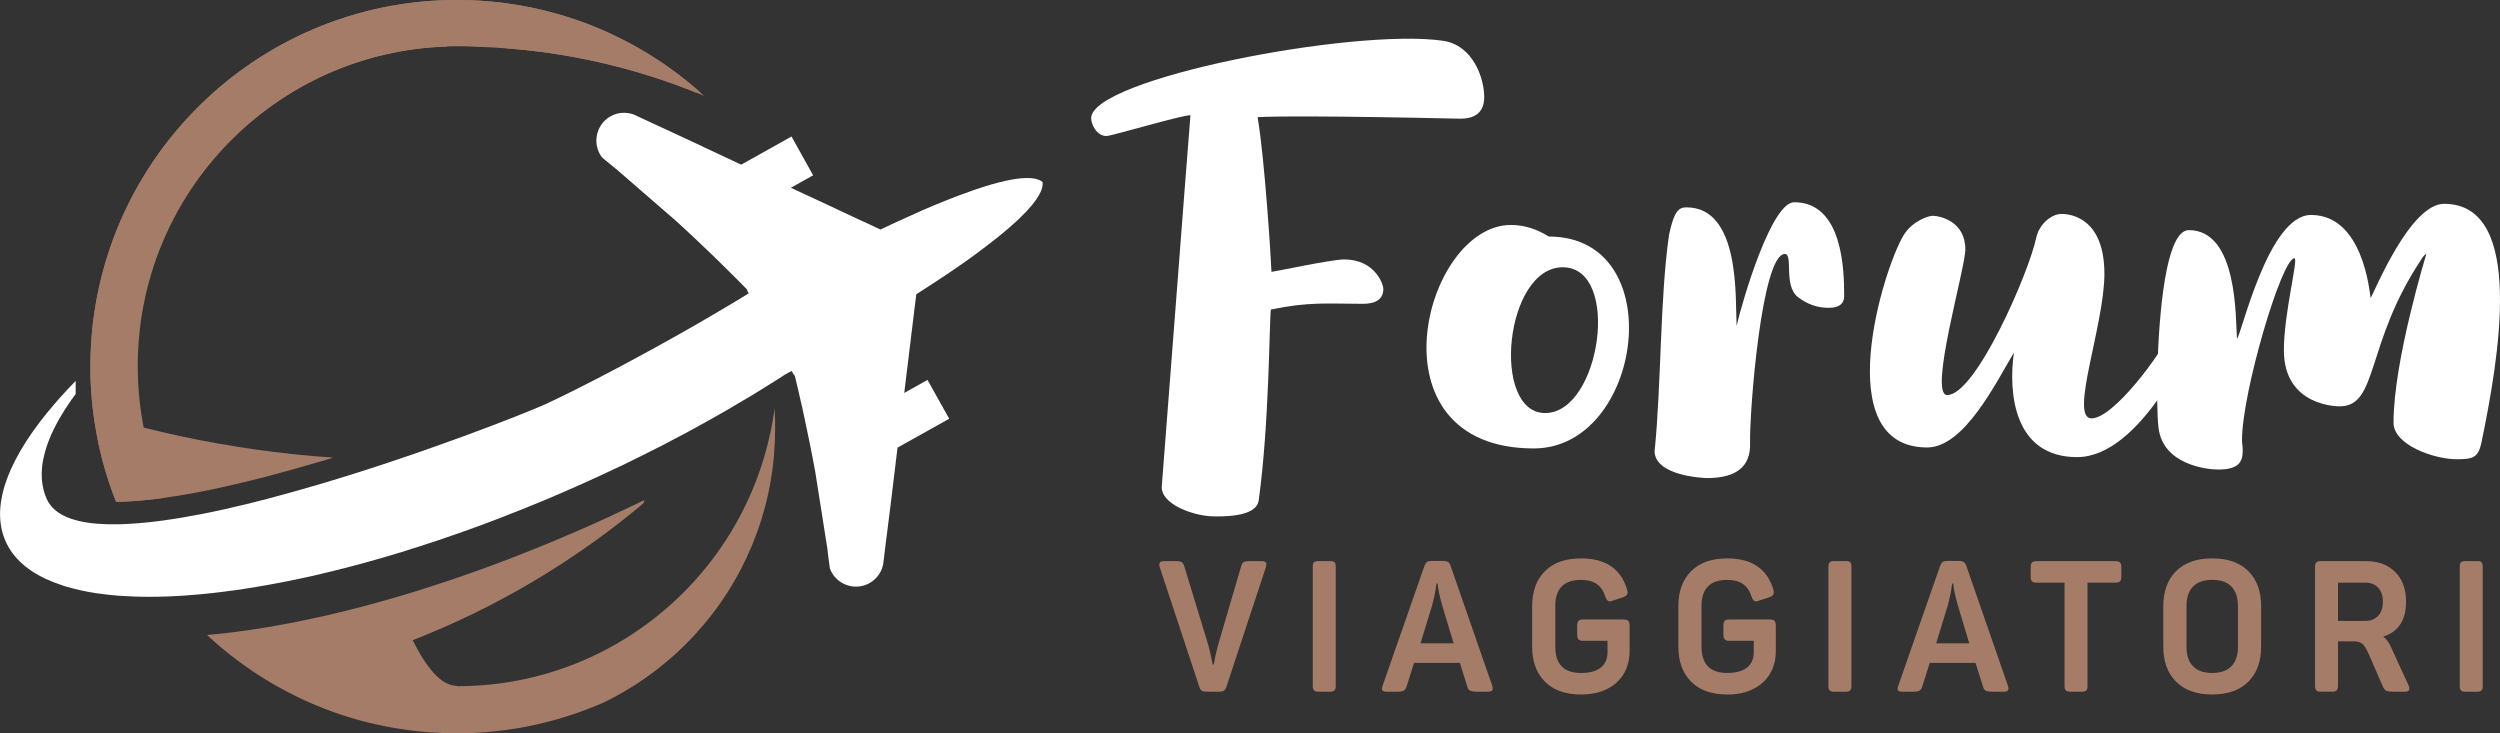 <?xml version="1.0" encoding="utf-8"?>
<!-- Generator: Adobe Illustrator 16.0.0, SVG Export Plug-In . SVG Version: 6.00 Build 0)  -->
<!DOCTYPE svg PUBLIC "-//W3C//DTD SVG 1.1//EN" "http://www.w3.org/Graphics/SVG/1.1/DTD/svg11.dtd">
<svg version="1.1" id="Calque_1" xmlns="http://www.w3.org/2000/svg" xmlns:xlink="http://www.w3.org/1999/xlink" x="0px" y="0px"
	 width="192.978px" height="56.604px" viewBox="-24.489 -65.8 192.978 56.604"
	 enable-background="new -24.489 -65.8 192.978 56.604" xml:space="preserve">
<rect x="-24.489" y="-65.8" width="192.978" height="56.604" fill="#333333" stroke="none"/>
<g>
	<path fill="#2C3491" d="M3.763-15.614c0.039,0.089,0.079,0.176,0.119,0.262c0,0,0,0-0.001,0
		C3.842-15.438,3.802-15.525,3.763-15.614z"/>
	<path fill="#2C3491" d="M-7.549-15.938c-0.297-0.252-0.589-0.511-0.875-0.773c-0.031-0.028-0.058-0.055-0.087-0.08h0.005
		C-8.193-16.499-7.874-16.216-7.549-15.938z"/>
	<path fill="#2C3491" d="M-5.044-14.038c-0.753-0.503-1.479-1.05-2.178-1.627C-6.522-15.088-5.795-14.545-5.044-14.038z"/>
	<path fill="#2C3491" d="M3.556-15.576c0.038,0.089,0.081,0.176,0.12,0.259c0,0,0,0-0.003,0C3.633-15.4,3.594-15.487,3.556-15.576z"
		/>
	<path fill="#A47C68" d="M29.23-58.957c-0.088-0.078-0.178-0.154-0.27-0.229c-0.091-0.078-0.182-0.152-0.273-0.227
		c-0.091-0.076-0.186-0.15-0.278-0.226c-0.091-0.073-0.185-0.146-0.279-0.219c-0.092-0.073-0.188-0.146-0.283-0.217
		c-0.084-0.063-0.173-0.128-0.257-0.193c-0.103-0.078-0.21-0.155-0.316-0.229c-0.078-0.058-0.157-0.113-0.236-0.17
		c-0.166-0.116-0.334-0.232-0.504-0.346c-0.104-0.069-0.207-0.14-0.313-0.207c-0.199-0.129-0.401-0.257-0.601-0.38
		c-0.152-0.095-0.306-0.187-0.46-0.278c-0.294-0.175-0.592-0.344-0.893-0.505c-0.2-0.109-0.401-0.217-0.605-0.32
		c-0.102-0.053-0.203-0.104-0.306-0.154c-0.092-0.046-0.188-0.092-0.282-0.138c-0.111-0.054-0.222-0.107-0.335-0.16
		c-0.06-0.029-0.119-0.055-0.177-0.083c-0.023-0.011-0.046-0.023-0.072-0.034c-0.232-0.105-0.468-0.208-0.706-0.309
		c-0.119-0.05-0.236-0.098-0.356-0.146c-0.12-0.048-0.24-0.097-0.359-0.144c-0.12-0.047-0.24-0.093-0.361-0.139
		c-0.122-0.043-0.242-0.088-0.364-0.132c-0.12-0.045-0.244-0.087-0.365-0.129c-0.123-0.042-0.244-0.083-0.369-0.123
		c-0.144-0.048-0.292-0.096-0.437-0.14c-0.146-0.045-0.293-0.09-0.44-0.133c-0.174-0.052-0.354-0.102-0.531-0.148
		c-0.231-0.062-0.46-0.124-0.689-0.179c-0.04-0.01-0.081-0.02-0.123-0.029c-0.147-0.036-0.297-0.07-0.447-0.105
		c-0.161-0.035-0.32-0.069-0.479-0.102c-0.096-0.02-0.196-0.039-0.294-0.057c-0.128-0.026-0.254-0.051-0.382-0.072
		c-0.077-0.015-0.154-0.029-0.232-0.041c-0.057-0.008-0.11-0.019-0.165-0.026c-0.213-0.035-0.429-0.069-0.645-0.098
		c-0.032-0.006-0.066-0.01-0.098-0.016c-0.027-0.003-0.054-0.007-0.08-0.011c-0.061-0.007-0.122-0.017-0.184-0.024
		c-0.117-0.014-0.237-0.029-0.354-0.043c-0.119-0.014-0.238-0.026-0.356-0.037c-0.12-0.01-0.239-0.024-0.358-0.032
		c-0.254-0.023-0.508-0.042-0.764-0.058c-0.104-0.007-0.21-0.013-0.315-0.018c-0.12-0.007-0.241-0.012-0.361-0.017
		c-0.182-0.006-0.365-0.013-0.547-0.015c-0.183-0.004-0.364-0.005-0.547-0.005l0,0c-1.954,0-3.862,0.197-5.702,0.575
		c-0.229,0.047-0.459,0.097-0.688,0.149c-0.455,0.107-0.908,0.223-1.355,0.35c-0.224,0.063-0.447,0.132-0.668,0.199
		c-0.333,0.104-0.662,0.213-0.989,0.328c-0.217,0.075-0.433,0.154-0.651,0.237c-0.572,0.218-1.137,0.454-1.691,0.706
		c-0.175,0.082-0.35,0.163-0.524,0.248c-1.029,0.496-2.026,1.053-2.983,1.668c-0.191,0.122-0.38,0.247-0.568,0.375
		c-0.003,0-0.003,0-0.003,0c-0.283,0.191-0.56,0.387-0.834,0.587c-0.183,0.133-0.367,0.269-0.545,0.407
		c-0.36,0.276-0.713,0.561-1.059,0.853c-0.297,0.251-0.588,0.507-0.873,0.771c-0.298,0.272-0.589,0.551-0.876,0.837
		c-0.159,0.16-0.316,0.321-0.474,0.487c-0.156,0.163-0.311,0.33-0.463,0.496c-0.075,0.084-0.152,0.169-0.229,0.254
		c-0.007,0.01-0.014,0.017-0.022,0.026c-0.104,0.118-0.208,0.238-0.311,0.359c-0.111,0.13-0.221,0.259-0.327,0.389
		c-0.145,0.174-0.288,0.351-0.427,0.529c-0.109,0.14-0.218,0.282-0.326,0.423c-0.057,0.077-0.115,0.153-0.173,0.232
		c-0.078,0.106-0.158,0.211-0.232,0.319c-0.293,0.406-0.575,0.821-0.844,1.242c-0.028,0.043-0.056,0.089-0.083,0.132
		c-0.184,0.288-0.361,0.58-0.534,0.877c-0.09,0.151-0.176,0.303-0.261,0.458c-0.092,0.167-0.184,0.333-0.275,0.501
		c-0.07,0.136-0.142,0.27-0.21,0.403c-0.009,0.02-0.019,0.038-0.029,0.057c-0.082,0.161-0.159,0.32-0.239,0.479
		c-0.013,0.028-0.025,0.054-0.036,0.079c-0.068,0.138-0.133,0.278-0.196,0.416c-0.076,0.165-0.149,0.329-0.224,0.494
		c-0.004,0.009-0.006,0.018-0.012,0.027c-0.067,0.158-0.134,0.314-0.202,0.473c-0.063,0.15-0.123,0.302-0.184,0.455
		c-0.016,0.04-0.03,0.078-0.045,0.118c-0.055,0.142-0.11,0.285-0.165,0.428c-0.015,0.042-0.03,0.083-0.046,0.127
		c-0.11,0.302-0.216,0.608-0.316,0.917c-0.171,0.515-0.326,1.039-0.464,1.568c-0.002,0.007-0.004,0.013-0.005,0.02
		c-0.047,0.175-0.091,0.351-0.133,0.526c-0.045,0.179-0.085,0.358-0.125,0.539c-0.115,0.512-0.214,1.031-0.301,1.556
		c-0.01,0.07-0.024,0.141-0.034,0.21c-0.042,0.276-0.081,0.551-0.116,0.829c-0.009,0.093-0.023,0.188-0.035,0.283
		c-0.013,0.128-0.027,0.26-0.04,0.389c-0.01,0.079-0.017,0.157-0.025,0.236c-0.011,0.127-0.023,0.254-0.03,0.381
		c-0.017,0.184-0.029,0.371-0.041,0.557c-0.01,0.155-0.018,0.311-0.023,0.466c-0.003,0.052-0.004,0.104-0.007,0.158
		c-0.007,0.157-0.011,0.315-0.014,0.475c-0.001,0.032-0.001,0.065-0.001,0.097c-0.005,0.175-0.008,0.348-0.008,0.523
		c0,0.15,0.002,0.302,0.002,0.454c0.003,0.12,0.004,0.238,0.009,0.359c0.001,0.092,0.006,0.188,0.01,0.283
		c0.002,0.119,0.009,0.24,0.017,0.362c0.007,0.15,0.017,0.305,0.026,0.453c0.003,0.064,0.007,0.13,0.015,0.191
		c0.009,0.148,0.021,0.3,0.036,0.445c0.003,0.055,0.008,0.108,0.014,0.163c0.002,0.053,0.009,0.107,0.017,0.161
		c0.008,0.105,0.022,0.213,0.035,0.318c0.016,0.149,0.033,0.3,0.053,0.446c0.015,0.119,0.032,0.235,0.046,0.352
		c0.018,0.116,0.034,0.233,0.053,0.352c0.054,0.349,0.115,0.696,0.181,1.042c0.021,0.113,0.044,0.229,0.068,0.343
		c0.015,0.085,0.033,0.168,0.051,0.251c0.023,0.105,0.046,0.208,0.069,0.313c0.016,0.064,0.03,0.135,0.047,0.199
		c0.031,0.147,0.067,0.296,0.104,0.44c0.039,0.16,0.083,0.319,0.126,0.48c0.003,0.012,0.005,0.022,0.01,0.032
		c0.036,0.141,0.075,0.276,0.116,0.413c0.001,0.008,0.003,0.014,0.004,0.021c0.021,0.069,0.041,0.14,0.061,0.206
		c0.038,0.127,0.076,0.252,0.115,0.377c0.036,0.117,0.073,0.234,0.113,0.352c0.007,0.021,0.017,0.046,0.023,0.069
		c0.01,0.033,0.021,0.066,0.032,0.099c0.01,0.032,0.021,0.065,0.032,0.097c0.043,0.128,0.087,0.257,0.133,0.38
		c0.056,0.156,0.111,0.314,0.169,0.468c0.004,0.014,0.009,0.027,0.016,0.042c0.06,0.159,0.12,0.317,0.184,0.474
		c0.072,0,0.144-0.001,0.214-0.004c0.171-0.006,0.344-0.01,0.52-0.018h0.014c0.932-0.041,1.939-0.141,2.998-0.29
		c0.035-0.006,0.069-0.01,0.102-0.016c0.251-0.033,0.509-0.072,0.766-0.115c0.005,0,0.008,0,0.015,0
		c0.007-0.003,0.014-0.003,0.021-0.003c1.187-0.191,2.439-0.434,3.724-0.721c1.109-0.247,2.243-0.523,3.389-0.823
		c0.012-0.006,0.026-0.008,0.039-0.011c0.029-0.008,0.06-0.017,0.09-0.025c1.121-0.297,2.259-0.614,3.381-0.946
		c0.004,0.007,0.004,0.007,0.009,0c0.307-0.088,0.61-0.181,0.917-0.269c0.188-0.057,0.375-0.113,0.562-0.172
		c-1.052-0.069-2.098-0.16-3.138-0.273c-3.917-0.416-7.756-1.104-11.494-2.043c-0.302-1.536-0.458-3.124-0.458-4.749
		c0-13.363,10.622-24.244,23.881-24.662c0.112-0.304,0.38-0.54,0.806-0.526c1.113,0.03,2.173,0.31,3.253,0.551
		c0.208,0.046,0.417,0.083,0.625,0.115c0.841,0.066,1.677,0.153,2.507,0.26c0.069,0.007,0.138,0.015,0.208,0.023
		c0.187,0.022,0.372,0.049,0.554,0.082c3.915,0.569,7.681,1.597,11.243,3.031c0.096-0.02,0.19-0.04,0.286-0.058
		C29.412-58.801,29.322-58.877,29.23-58.957z"/>
	<path fill="#A47C68" d="M29.5-58.722c-0.088-0.079-0.178-0.156-0.269-0.235c-0.088-0.078-0.178-0.154-0.269-0.229
		c-0.091-0.078-0.182-0.152-0.273-0.227c-0.092-0.076-0.186-0.15-0.278-0.226c-0.091-0.073-0.185-0.146-0.279-0.219
		c-0.093-0.073-0.188-0.146-0.284-0.217c-0.083-0.063-0.172-0.128-0.256-0.193c-0.104-0.078-0.21-0.155-0.316-0.229
		c-0.079-0.058-0.158-0.113-0.237-0.17c-0.166-0.116-0.334-0.232-0.504-0.346c-0.104-0.069-0.207-0.14-0.313-0.207
		c-0.199-0.129-0.401-0.257-0.601-0.38c-0.152-0.095-0.306-0.187-0.46-0.278c-0.294-0.172-0.591-0.343-0.893-0.505
		c-0.201-0.109-0.401-0.217-0.605-0.32c-0.101-0.053-0.203-0.104-0.306-0.154c-0.092-0.046-0.188-0.092-0.283-0.138
		c-0.11-0.054-0.221-0.107-0.334-0.16c-0.06-0.029-0.119-0.055-0.177-0.083c-0.024-0.011-0.046-0.023-0.072-0.034
		c-0.232-0.105-0.468-0.208-0.706-0.309c-0.119-0.05-0.236-0.098-0.355-0.146c-0.12-0.048-0.24-0.097-0.359-0.144
		c-0.12-0.047-0.24-0.093-0.361-0.139c-0.122-0.043-0.242-0.088-0.365-0.132c-0.12-0.045-0.243-0.087-0.365-0.129
		c-0.123-0.042-0.245-0.083-0.369-0.123c-0.144-0.048-0.292-0.096-0.437-0.14c-0.146-0.045-0.293-0.09-0.441-0.133
		c-0.174-0.052-0.354-0.102-0.531-0.148c-0.231-0.062-0.46-0.124-0.69-0.179c-0.04-0.01-0.081-0.02-0.123-0.029
		c-0.148-0.036-0.297-0.07-0.447-0.105c-0.161-0.035-0.319-0.069-0.479-0.102c-0.097-0.02-0.196-0.039-0.294-0.057
		c-0.127-0.026-0.254-0.051-0.381-0.072c-0.078-0.015-0.155-0.029-0.233-0.041c-0.057-0.008-0.11-0.019-0.166-0.026
		c-0.213-0.035-0.428-0.069-0.644-0.098c-0.032-0.006-0.066-0.01-0.098-0.016c-0.027-0.003-0.054-0.007-0.08-0.011
		c-0.061-0.007-0.122-0.017-0.184-0.024c-0.118-0.014-0.236-0.029-0.354-0.043c-0.119-0.014-0.237-0.026-0.356-0.037
		c-0.122-0.01-0.24-0.024-0.359-0.032c-0.254-0.023-0.508-0.042-0.764-0.058c-0.104-0.007-0.21-0.013-0.315-0.018
		c-0.12-0.007-0.241-0.012-0.361-0.017c-0.182-0.006-0.365-0.013-0.547-0.015c-0.183-0.004-0.364-0.005-0.547-0.005l0,0
		c-1.954,0-3.862,0.197-5.702,0.575c-0.229,0.047-0.459,0.097-0.688,0.149c-0.455,0.107-0.908,0.223-1.355,0.35
		c-0.224,0.063-0.447,0.132-0.668,0.199c-0.333,0.104-0.662,0.213-0.989,0.328c-0.217,0.075-0.433,0.154-0.651,0.237
		c-0.572,0.218-1.137,0.454-1.691,0.706c-0.175,0.082-0.35,0.163-0.524,0.248c-1.029,0.496-2.026,1.053-2.983,1.668
		c-0.191,0.122-0.38,0.247-0.568,0.375c-0.003,0-0.003,0-0.003,0c-0.283,0.191-0.56,0.387-0.834,0.587
		c-0.183,0.133-0.367,0.269-0.545,0.407c-0.36,0.276-0.713,0.561-1.059,0.853c-0.297,0.251-0.588,0.507-0.873,0.771
		c-0.298,0.272-0.589,0.551-0.876,0.837c-0.159,0.16-0.316,0.321-0.474,0.487c-0.156,0.163-0.311,0.33-0.463,0.496
		c-0.075,0.084-0.152,0.169-0.229,0.254c-0.007,0.01-0.014,0.017-0.022,0.026c-0.104,0.118-0.208,0.238-0.311,0.359
		c-0.111,0.13-0.221,0.259-0.327,0.389c-0.145,0.174-0.288,0.351-0.427,0.529c-0.109,0.14-0.218,0.282-0.326,0.423
		c-0.057,0.077-0.115,0.153-0.173,0.232c-0.078,0.106-0.158,0.211-0.232,0.319c-0.292,0.406-0.574,0.821-0.844,1.242
		c-0.028,0.043-0.056,0.089-0.083,0.132c-0.183,0.288-0.361,0.582-0.534,0.877c-0.09,0.151-0.176,0.303-0.261,0.458
		c-0.092,0.167-0.184,0.333-0.275,0.501c-0.07,0.136-0.142,0.27-0.21,0.403c-0.009,0.02-0.019,0.038-0.029,0.057
		c-0.082,0.161-0.159,0.32-0.239,0.479c-0.013,0.028-0.025,0.054-0.036,0.079c-0.068,0.138-0.133,0.278-0.196,0.416
		c-0.076,0.165-0.149,0.329-0.224,0.494c-0.004,0.009-0.006,0.018-0.012,0.027c-0.067,0.158-0.134,0.314-0.202,0.473
		c-0.063,0.15-0.123,0.302-0.184,0.455c-0.016,0.04-0.03,0.078-0.045,0.118c-0.055,0.142-0.11,0.285-0.165,0.428
		c-0.015,0.042-0.03,0.083-0.046,0.127c-0.11,0.302-0.216,0.608-0.316,0.917c-0.171,0.515-0.326,1.039-0.464,1.568
		c-0.002,0.007-0.004,0.013-0.005,0.02c-0.047,0.175-0.091,0.351-0.133,0.526c-0.045,0.179-0.085,0.358-0.125,0.539
		c-0.115,0.512-0.214,1.031-0.301,1.556c-0.01,0.07-0.024,0.141-0.034,0.21c-0.042,0.276-0.081,0.551-0.116,0.829
		c-0.009,0.093-0.023,0.188-0.035,0.283c-0.013,0.128-0.027,0.26-0.04,0.389c-0.01,0.079-0.017,0.157-0.025,0.236
		c-0.011,0.127-0.023,0.254-0.03,0.381c-0.017,0.184-0.029,0.371-0.041,0.557c-0.01,0.155-0.018,0.311-0.023,0.466
		c-0.003,0.052-0.004,0.104-0.007,0.158c-0.007,0.157-0.011,0.315-0.014,0.475c-0.001,0.032-0.001,0.065-0.001,0.097
		c-0.005,0.175-0.008,0.348-0.008,0.523c0,0.15,0.002,0.302,0.002,0.454c0.003,0.12,0.004,0.238,0.009,0.359
		c0.001,0.092,0.006,0.188,0.01,0.283c0.002,0.119,0.009,0.24,0.017,0.362c0.007,0.15,0.017,0.305,0.026,0.453
		c0.003,0.064,0.007,0.13,0.015,0.191c0.009,0.148,0.021,0.3,0.036,0.445c0.003,0.055,0.008,0.108,0.014,0.163
		c0.002,0.053,0.009,0.107,0.017,0.161c0.008,0.105,0.022,0.213,0.035,0.318c0.016,0.149,0.033,0.3,0.053,0.446
		c0.015,0.119,0.032,0.235,0.046,0.352c0.018,0.116,0.034,0.233,0.053,0.352c0.054,0.349,0.115,0.696,0.181,1.042
		c0.021,0.113,0.044,0.229,0.068,0.343c0.015,0.085,0.033,0.168,0.051,0.251c0.023,0.105,0.046,0.208,0.069,0.313
		c0.016,0.064,0.03,0.135,0.047,0.199c0.031,0.147,0.067,0.296,0.104,0.44c0.039,0.16,0.083,0.319,0.126,0.48
		c0.003,0.012,0.005,0.022,0.01,0.032c0.036,0.141,0.075,0.276,0.116,0.413c0.001,0.008,0.003,0.014,0.004,0.021
		c0.021,0.069,0.041,0.14,0.061,0.206c0.038,0.127,0.076,0.252,0.115,0.377c0.036,0.117,0.073,0.234,0.113,0.352
		c0.007,0.021,0.017,0.046,0.023,0.069c0.01,0.033,0.021,0.066,0.032,0.099c0.01,0.032,0.021,0.065,0.032,0.097
		c0.043,0.128,0.087,0.257,0.133,0.38c0.056,0.156,0.111,0.314,0.169,0.468c0.004,0.014,0.009,0.027,0.016,0.042
		c0.06,0.159,0.12,0.317,0.184,0.474c0.072,0,0.144-0.001,0.214-0.004c0.171-0.006,0.344-0.01,0.52-0.018h0.014
		c0.932-0.041,1.939-0.141,2.998-0.29c-1.389-3.09-2.161-6.518-2.161-10.126c0-13.17,10.295-23.936,23.278-24.687
		c0.232-0.013,0.466-0.025,0.698-0.03c0.25-0.009,0.502-0.013,0.752-0.013c0.468,0,0.931,0.013,1.392,0.037
		c0.838,0.023,1.669,0.067,2.499,0.132l0,0c0.884,0.067,1.759,0.158,2.628,0.273c0.002,0,0.009,0.001,0.012,0.001
		c0.139,0.018,0.275,0.037,0.413,0.055c0.03,0.003,0.063,0.009,0.092,0.013c0.542,0.077,1.081,0.163,1.615,0.26
		c0.484,0.084,0.966,0.175,1.446,0.278c0.239,0.048,0.481,0.101,0.718,0.153c0.236,0.052,0.473,0.104,0.709,0.163
		c0.004,0,0.008,0.001,0.012,0.002c0.002,0,0.002,0,0.005,0.002c0.43,0.102,0.858,0.21,1.283,0.325
		c0.084,0.021,0.168,0.044,0.253,0.069c0.149,0.039,0.295,0.082,0.445,0.123c0.076,0.021,0.156,0.043,0.232,0.067
		c0.196,0.057,0.393,0.115,0.589,0.174c0.001,0,0.004,0.001,0.008,0.001c0.178,0.054,0.352,0.108,0.53,0.167
		c0.035,0.01,0.074,0.021,0.109,0.033c0.062,0.018,0.124,0.04,0.187,0.06c0.123,0.04,0.246,0.082,0.371,0.121
		c0.013,0.005,0.029,0.008,0.042,0.014c0.087,0.029,0.172,0.058,0.258,0.086c0.141,0.046,0.281,0.095,0.42,0.144
		c0.084,0.029,0.165,0.058,0.248,0.087c0.161,0.057,0.319,0.115,0.477,0.173c0.047,0.018,0.094,0.033,0.14,0.053
		c0.21,0.077,0.418,0.156,0.627,0.236c0.224,0.085,0.448,0.173,0.671,0.262c0.216,0.087,0.431,0.174,0.646,0.264
		C29.742-58.506,29.622-58.614,29.5-58.722z M17.21-9.94c-0.026,0.003-0.052,0.012-0.078,0.016c0.028-0.004,0.057-0.009,0.083-0.016
		c0.008-0.006,0.017-0.006,0.025-0.006C17.23-9.946,17.221-9.943,17.21-9.94z M17.848-10.1c-0.007,0.002-0.017,0.005-0.025,0.008
		c0.206-0.051,0.409-0.105,0.612-0.165C18.242-10.202,18.045-10.151,17.848-10.1z M18.505-10.278c0,0-0.002,0.002-0.004,0.002
		c-0.005,0.001-0.01,0.004-0.016,0.004c-0.008,0.003-0.016,0.008-0.025,0.008c0.08-0.019,0.159-0.043,0.238-0.067
		C18.635-10.313,18.57-10.297,18.505-10.278z M19.007-10.425c-0.011,0.007-0.03,0.012-0.042,0.012
		c-0.007,0.006-0.016,0.008-0.025,0.011c0.113-0.031,0.224-0.067,0.336-0.101C19.187-10.478,19.097-10.452,19.007-10.425z"/>
	<path fill="#A47C68" d="M35.3-34.29c-0.087,0.692-0.205,1.375-0.352,2.05c0-0.011-0.003-0.018-0.004-0.027
		c-0.527,2.438-1.419,4.744-2.609,6.854c-0.9,1.594-1.974,3.081-3.195,4.435c-4.518,5.003-11.055,8.147-18.328,8.147
		c-0.01,0-0.023-0.003-0.033-0.003v-0.029c-0.013,0-0.025,0-0.036,0c-0.011,0-0.022,0-0.033,0c-0.327-0.017-0.654-0.133-0.979-0.335
		c-0.018-0.011-0.039-0.024-0.061-0.043c-0.227-0.159-0.458-0.37-0.689-0.624c-0.127-0.141-0.256-0.294-0.381-0.461
		c-0.071-0.092-0.143-0.189-0.212-0.295c-0.348-0.502-0.691-1.09-1.016-1.761c3.261-1.275,6.393-2.808,9.37-4.579
		c2.975-1.768,5.797-3.771,8.435-5.986c0.026-0.087,0.053-0.173,0.078-0.261c-0.013,0.006-0.026,0.014-0.042,0.021
		c-0.331,0.16-0.663,0.325-1,0.488c-0.029,0.01-0.055,0.021-0.084,0.035c-0.434,0.206-0.871,0.413-1.307,0.615
		c-0.11,0.049-0.223,0.1-0.328,0.154c-0.26,0.116-0.52,0.234-0.779,0.354c-0.185,0.083-0.376,0.17-0.563,0.256
		c-0.301,0.13-0.604,0.268-0.908,0.397c-0.037,0.016-0.074,0.032-0.113,0.051c-0.029,0.014-0.058,0.027-0.087,0.038
		c-0.026,0.012-0.049,0.024-0.074,0.032l-0.231,0.099l-0.417,0.176c-0.102,0.044-0.196,0.087-0.297,0.129
		c-0.232,0.096-0.466,0.198-0.696,0.294c-0.071,0.03-0.143,0.063-0.213,0.09c-0.074,0.03-0.148,0.064-0.221,0.09
		c-0.227,0.096-0.452,0.187-0.676,0.278c-0.067,0.032-0.142,0.057-0.215,0.09c-0.229,0.091-0.455,0.182-0.687,0.271
		c-0.02,0.009-0.041,0.02-0.06,0.027c-0.08,0.032-0.161,0.063-0.236,0.089c-0.211,0.087-0.43,0.173-0.636,0.251
		c-0.033,0.014-0.066,0.027-0.101,0.043c-0.058,0.021-0.116,0.046-0.171,0.065c-0.269,0.107-0.544,0.205-0.816,0.313
		c-0.023,0.009-0.046,0.017-0.072,0.024c-0.006,0.007-0.016,0.007-0.029,0.013c-0.263,0.099-0.525,0.198-0.788,0.294
		c-0.022,0.011-0.047,0.018-0.068,0.028c-0.09,0.032-0.18,0.062-0.27,0.095c-0.117,0.043-0.23,0.086-0.343,0.129
		c-0.099,0.031-0.192,0.067-0.287,0.104c-0.094,0.028-0.195,0.064-0.291,0.1c-0.224,0.081-0.453,0.16-0.683,0.24
		c-0.063,0.025-0.129,0.045-0.194,0.067c-0.261,0.095-0.531,0.183-0.793,0.276c-0.025,0.011-0.047,0.02-0.076,0.027
		c-0.069,0.021-0.144,0.042-0.211,0.07c-0.224,0.073-0.442,0.145-0.658,0.216c-0.097,0.031-0.192,0.064-0.285,0.093l-0.621,0.201
		c-0.083,0.027-0.169,0.057-0.257,0.084l-0.173,0.051c-0.228,0.076-0.451,0.146-0.679,0.219c-0.012,0-0.025,0.004-0.032,0.009
		c-0.272,0.082-0.547,0.161-0.813,0.246c-0.086,0.023-0.177,0.051-0.26,0.077c-0.115,0.03-0.229,0.065-0.34,0.099
		c-0.087,0.028-0.174,0.053-0.26,0.077c-0.091,0.024-0.185,0.049-0.277,0.078c-0.22,0.061-0.432,0.123-0.65,0.185
		c-0.061,0.013-0.113,0.031-0.173,0.046c-0.002,0.003-0.01,0.009-0.011,0.006c-0.008,0.004-0.008,0.004-0.011,0.003
		c-0.268,0.076-0.544,0.149-0.815,0.221c-0.068,0.021-0.137,0.037-0.202,0.052c-0.206,0.06-0.415,0.112-0.621,0.166
		c-0.094,0.021-0.175,0.043-0.269,0.068c-0.067,0.017-0.133,0.031-0.201,0.048c-0.129,0.032-0.256,0.065-0.38,0.097
		c-0.082,0.019-0.159,0.041-0.241,0.064c-0.077,0.018-0.155,0.035-0.232,0.052c-0.19,0.046-0.381,0.091-0.571,0.135
		c-0.002,0.004-0.006,0.004-0.008,0.007c-0.014,0-0.028,0.003-0.039,0.008c-0.079,0.02-0.157,0.037-0.233,0.055
		c-0.071,0.019-0.145,0.03-0.216,0.051c-0.101,0.021-0.199,0.042-0.296,0.067c-0.082,0.017-0.165,0.034-0.246,0.052
		C0-18.138-0.124-18.109-0.249-18.084c-0.063,0.017-0.13,0.03-0.192,0.042c-0.083,0.019-0.169,0.036-0.253,0.054
		c-0.207,0.045-0.414,0.088-0.617,0.129c-0.055,0.011-0.108,0.024-0.159,0.032c-0.259,0.051-0.512,0.1-0.768,0.151
		c-0.012,0.002-0.024,0.002-0.037,0.005c-0.052,0.008-0.1,0.017-0.149,0.03C-2.618-17.604-2.808-17.566-3-17.536
		c-0.079,0.017-0.165,0.028-0.242,0.041c-0.105,0.022-0.209,0.039-0.315,0.06c-0.035,0.005-0.068,0.011-0.102,0.018
		c-0.042,0.006-0.087,0.013-0.131,0.019l-0.096,0.021L-4-17.36c-0.246,0.038-0.489,0.078-0.739,0.116
		c-0.016,0-0.026,0.004-0.039,0.008c-0.232,0.032-0.463,0.069-0.689,0.1c-0.072,0.007-0.14,0.018-0.215,0.028h-0.004
		c-0.171,0.026-0.343,0.045-0.514,0.072c-0.072,0.005-0.147,0.016-0.217,0.028C-6.613-16.986-6.806-16.964-7-16.94
		c-0.042,0.004-0.083,0.015-0.129,0.018c-0.227,0.026-0.46,0.047-0.691,0.072c-0.056,0.006-0.111,0.013-0.161,0.017
		c-0.177,0.016-0.35,0.029-0.528,0.049c0.314,0.291,0.633,0.574,0.958,0.853c0.108,0.089,0.218,0.181,0.327,0.272
		c0.7,0.578,1.427,1.12,2.178,1.628c0.097,0.067,0.194,0.132,0.291,0.197c0.092,0.059,0.185,0.118,0.279,0.178
		c0.094,0.063,0.19,0.124,0.287,0.184c0.385,0.243,0.778,0.473,1.174,0.696c0.101,0.054,0.202,0.11,0.302,0.163
		c0.071,0.041,0.145,0.08,0.22,0.117c0.11,0.06,0.221,0.119,0.334,0.179c0.119,0.06,0.238,0.121,0.358,0.178
		c0.094,0.049,0.191,0.096,0.29,0.145c0.364,0.176,0.738,0.347,1.111,0.508c0.142,0.062,0.285,0.123,0.43,0.181
		c0.336,0.139,0.673,0.269,1.014,0.393c0.108,0.04,0.217,0.08,0.327,0.119c0.111,0.037,0.219,0.074,0.327,0.111
		c0.088,0.03,0.177,0.06,0.267,0.09c0.155,0.05,0.309,0.099,0.464,0.146c0.197,0.061,0.397,0.12,0.598,0.177
		c0.097,0.028,0.195,0.055,0.292,0.083c0.256,0.067,0.511,0.135,0.767,0.196c0.125,0.033,0.252,0.061,0.376,0.09
		c0.506,0.113,1.018,0.216,1.534,0.302C6.13-9.576,6.262-9.555,6.398-9.536c0.158,0.028,0.316,0.049,0.477,0.072
		c0.256,0.036,0.513,0.068,0.77,0.096c0.08,0.009,0.156,0.018,0.235,0.025C8.033-9.325,8.189-9.314,8.346-9.3
		c0.151,0.014,0.306,0.024,0.46,0.034C8.914-9.258,9.02-9.252,9.127-9.247c0.184,0.015,0.368,0.023,0.55,0.028
		c0.1,0.006,0.197,0.01,0.296,0.013c0.265,0.008,0.532,0.011,0.8,0.011c0.094,0,0.191,0,0.286-0.003
		c0.147,0,0.296-0.003,0.444-0.006c0.106-0.005,0.212-0.009,0.316-0.012c0.136-0.006,0.273-0.011,0.409-0.019
		c0.178-0.009,0.357-0.021,0.534-0.031c0.05,0,0.1-0.007,0.147-0.013c0.048-0.002,0.097-0.005,0.144-0.011
		c0.042-0.002,0.084-0.004,0.124-0.011c0.044,0,0.087-0.004,0.129-0.012c0.029,0,0.058-0.006,0.087-0.006
		c0.084-0.008,0.168-0.016,0.253-0.024c0.084-0.008,0.168-0.019,0.253-0.029c0.058-0.006,0.113-0.011,0.168-0.018
		c0.139-0.017,0.275-0.033,0.411-0.05c0.152-0.023,0.303-0.041,0.453-0.066c0.125-0.016,0.249-0.036,0.375-0.057
		c0.022-0.003,0.044-0.005,0.063-0.011c0.061-0.008,0.122-0.021,0.181-0.028c0.076-0.014,0.154-0.025,0.23-0.04
		c0.092-0.017,0.182-0.033,0.271-0.049c0.027-0.004,0.052-0.011,0.077-0.017c0.049-0.008,0.095-0.016,0.141-0.028
		c0.047-0.009,0.095-0.019,0.141-0.028c0.15-0.029,0.299-0.064,0.448-0.095c0.009-0.002,0.019-0.005,0.029-0.008
		c0.055-0.011,0.108-0.021,0.161-0.035c0.028-0.005,0.055-0.011,0.079-0.019c0.025-0.004,0.051-0.013,0.078-0.017
		c0.011-0.002,0.02-0.005,0.03-0.005c0.004-0.003,0.008-0.006,0.014-0.006l0.044-0.011c0.007,0,0.012-0.002,0.021-0.007
		c0.009-0.002,0.023-0.005,0.034-0.009c0.042-0.01,0.084-0.021,0.127-0.03c0.115-0.028,0.229-0.054,0.343-0.085
		c0.007-0.003,0.018-0.005,0.025-0.008c0.196-0.052,0.394-0.103,0.588-0.156c0.002,0,0.002,0,0.003,0
		c0.007-0.005,0.014-0.006,0.021-0.009c0.007,0,0.016-0.005,0.025-0.008c0.005,0,0.01-0.003,0.016-0.004
		c0,0,0.003-0.001,0.004-0.001c0.065-0.021,0.13-0.035,0.195-0.055c0.054-0.015,0.106-0.028,0.159-0.044
		c0.013-0.005,0.025-0.007,0.037-0.011c0.011-0.005,0.023-0.007,0.036-0.012c0.003-0.001,0.004-0.001,0.008-0.005
		c0.009-0.003,0.018-0.006,0.025-0.011c0.012,0,0.032-0.006,0.042-0.012c0.09-0.027,0.18-0.053,0.267-0.08
		c0.058-0.017,0.113-0.035,0.168-0.054c0.204-0.069,0.411-0.136,0.613-0.205c0.072-0.024,0.144-0.049,0.215-0.076
		c0.025-0.008,0.053-0.018,0.076-0.026c0.012-0.006,0.028-0.009,0.04-0.014c0.002-0.003,0.007-0.003,0.011-0.003
		c0.005-0.004,0.008-0.007,0.014-0.007c0.046-0.018,0.09-0.033,0.136-0.05c0.114-0.04,0.229-0.085,0.341-0.131
		c0.088-0.031,0.177-0.067,0.267-0.102c0.141-0.054,0.281-0.113,0.42-0.17c0.004-0.003,0.008-0.003,0.011-0.007
		c0.005,0,0.009-0.002,0.017-0.005c0.12-0.052,0.239-0.099,0.358-0.15c0.054-0.022,0.108-0.046,0.161-0.07
		c0.03-0.015,0.061-0.028,0.089-0.04c0-0.003,0.003-0.003,0.003-0.003c0.123-0.06,0.242-0.118,0.364-0.184
		c0.121-0.06,0.241-0.122,0.358-0.188c0.481-0.258,0.951-0.531,1.411-0.819c0.1-0.063,0.202-0.129,0.301-0.191
		c0.014-0.011,0.03-0.021,0.047-0.031c0.108-0.07,0.212-0.142,0.319-0.212c0.104-0.071,0.203-0.14,0.306-0.21
		c0.119-0.085,0.238-0.168,0.355-0.255c0.107-0.076,0.211-0.153,0.316-0.235c0.217-0.16,0.431-0.328,0.641-0.498
		c0.207-0.17,0.415-0.343,0.618-0.518c0.078-0.068,0.156-0.137,0.233-0.205c0.058-0.052,0.115-0.101,0.171-0.151
		c0.062-0.057,0.124-0.116,0.188-0.173c0.116-0.11,0.233-0.222,0.35-0.332c0.079-0.077,0.159-0.152,0.237-0.232
		c0.079-0.079,0.156-0.156,0.233-0.237c0.112-0.113,0.222-0.227,0.33-0.343c0.062-0.067,0.126-0.135,0.188-0.201
		c0.221-0.24,0.435-0.484,0.645-0.734c0.138-0.16,0.274-0.328,0.406-0.495c0.192-0.237,0.377-0.481,0.56-0.729
		c0.08-0.106,0.159-0.216,0.236-0.324c0.082-0.116,0.164-0.229,0.242-0.348c0.148-0.216,0.292-0.435,0.434-0.659
		c0.069-0.109,0.137-0.219,0.203-0.326c0.148-0.239,0.289-0.48,0.428-0.727c0.062-0.113,0.127-0.227,0.188-0.343
		c0.061-0.106,0.119-0.218,0.177-0.329c0.302-0.579,0.582-1.174,0.834-1.778c0.042-0.104,0.086-0.205,0.127-0.311
		c0.01-0.021,0.018-0.042,0.026-0.064c0.03-0.079,0.061-0.155,0.093-0.235c0.064-0.167,0.128-0.334,0.189-0.505
		c0.027-0.078,0.055-0.156,0.083-0.234c0.032-0.092,0.064-0.187,0.094-0.278c0.041-0.114,0.078-0.229,0.113-0.346
		c0.02-0.062,0.039-0.124,0.058-0.183c0.036-0.119,0.072-0.238,0.105-0.356c0.053-0.184,0.104-0.364,0.152-0.547
		c0.049-0.185,0.094-0.368,0.14-0.549c0.033-0.14,0.065-0.273,0.094-0.412c0.053-0.24,0.1-0.48,0.146-0.722
		c0.001-0.009,0.004-0.017,0.004-0.028c0.046-0.254,0.089-0.506,0.128-0.762c0.02-0.131,0.038-0.26,0.056-0.389
		c0.016-0.129,0.033-0.26,0.048-0.39c0.014-0.128,0.029-0.258,0.042-0.386c0.001-0.003,0.001-0.006,0-0.006
		c0.012-0.132,0.026-0.262,0.036-0.392c0.055-0.652,0.084-1.313,0.084-1.98C35.354-33.236,35.337-33.766,35.3-34.29z"/>
	<path fill="#FFFFFF" d="M55.987-51.75c-0.146-0.123-0.338-0.206-0.576-0.254c-0.108-0.023-0.22-0.039-0.344-0.046
		c-0.826-0.06-2.061,0.178-3.579,0.654c-0.202,0.064-0.415,0.137-0.626,0.206c-0.08,0.026-0.165,0.055-0.245,0.082
		c-0.069,0.026-0.136,0.05-0.196,0.074c-0.622,0.218-1.281,0.465-1.971,0.742c-0.557,0.222-1.131,0.461-1.729,0.721
		c-0.637,0.281-1.299,0.579-1.977,0.893c-0.414,0.193-0.837,0.391-1.266,0.594l-0.33-0.152l-0.44-0.206l-0.712-0.328l-0.314-0.144
		l-0.229-0.108l-0.127-0.059l-0.895-0.419l-0.241-0.112l-0.236-0.115l-1.46-0.678l-0.142-0.067v-0.001l-0.145-0.067l-0.634-0.293
		l-1.014-0.473l0.93-0.522l0.084-0.045l0.078-0.044l0.597-0.335h0.002l0.026-0.017l-0.734-1.319l-0.649-1.165l-0.285-0.511
		l-0.285,0.16l-2.373,1.33l-0.015,0.008l-1.209,0.675L29.89-54.42l-0.608-0.286l-1.398-0.652l-0.009-0.003l-0.913-0.427l-1.03-0.473
		l-1.168-0.544l-0.335-0.156c-0.567-0.205-1.215-0.18-1.781,0.134c-0.427,0.235-0.738,0.598-0.919,1.015
		c-0.029,0.066-0.055,0.137-0.078,0.206c-0.013,0.043-0.029,0.087-0.038,0.131c-0.129,0.513-0.074,1.072,0.2,1.567
		c0.057,0.104,0.124,0.199,0.199,0.286c0.083,0.066,0.164,0.137,0.247,0.203c0.103,0.084,0.206,0.169,0.31,0.256
		c0.029,0.022,0.051,0.043,0.08,0.066c0.024,0.02,0.05,0.041,0.074,0.06l0.001,0.003c0.057,0.052,0.12,0.098,0.177,0.148
		c0.087,0.066,0.173,0.132,0.255,0.204l0.389,0.338l0.198,0.17l3.979,3.451c0.431,0.394,0.861,0.79,1.285,1.187
		c1.137,1.065,2.25,2.145,3.334,3.235c0.291,0.292,0.58,0.586,0.866,0.878c0.005-0.001,0.01-0.002,0.012-0.006
		c0,0.008-0.002,0.006-0.012,0.006c-0.006,0.015-0.015,0.025-0.032,0.031l0.055,0.097l0.072,0.141
		c-0.344,0.21-0.687,0.418-1.03,0.627c-0.058,0.037-0.116,0.072-0.174,0.108c-0.042,0.022-0.082,0.047-0.12,0.07
		c-0.012,0.007-0.025,0.015-0.036,0.021c-0.623,0.373-1.243,0.739-1.858,1.096c-0.35,0.202-0.694,0.402-1.035,0.597
		c-0.806,0.464-1.599,0.911-2.368,1.335c-0.176,0.099-0.351,0.194-0.522,0.29c-0.332,0.181-0.657,0.358-0.979,0.532
		c-0.458,0.252-0.905,0.493-1.335,0.723c-0.099,0.053-0.197,0.108-0.294,0.159c-2.718,1.445-4.844,2.495-5.804,2.935
		c-0.06,0.028-0.116,0.055-0.167,0.078c-0.858,0.379-3.162,1.314-6.245,2.444c-0.635,0.23-1.299,0.474-1.989,0.716
		c-0.514,0.186-1.045,0.371-1.586,0.558c-0.567,0.198-1.143,0.393-1.735,0.59c-0.174,0.06-0.35,0.119-0.528,0.178
		c-0.446,0.146-0.891,0.295-1.343,0.441c-0.312,0.102-0.62,0.203-0.935,0.301c-0.84,0.265-1.692,0.532-2.55,0.786
		c-0.306,0.092-0.608,0.184-0.916,0.271c-0.006,0.007-0.006,0.007-0.01,0c-1.122,0.331-2.26,0.649-3.381,0.946
		c-0.031,0.009-0.061,0.017-0.09,0.024c-0.014,0.004-0.029,0.008-0.039,0.012c-1.145,0.299-2.28,0.575-3.388,0.824
		c-1.161,0.26-2.298,0.481-3.379,0.662c-0.001,0-0.001,0-0.002,0c-0.115,0.021-0.228,0.038-0.342,0.054
		c-0.006,0.003-0.013,0.003-0.02,0.006c-0.006,0-0.01,0.001-0.016,0.001c-0.023,0.004-0.047,0.008-0.069,0.011
		c-1.355,0.218-2.634,0.356-3.796,0.409h-0.017c-0.177,0.007-0.35,0.012-0.52,0.019c-2.369,0.052-4.191-0.316-5.118-1.286
		l-0.013-0.013c-0.051-0.055-0.1-0.111-0.146-0.171v-0.004c-0.115-0.146-0.213-0.308-0.29-0.48c-0.005-0.015-0.012-0.029-0.017-0.04
		c-0.055-0.127-0.103-0.254-0.147-0.385c-0.032-0.104-0.063-0.209-0.087-0.317c-0.017-0.064-0.03-0.129-0.042-0.195
		c-0.064-0.314-0.094-0.642-0.094-0.976c0.002,0,0.002-0.006,0.002-0.006c-0.002-0.062,0-0.127,0.005-0.191
		c0-0.06,0.005-0.121,0.008-0.181c0.011-0.165,0.029-0.331,0.056-0.5v-0.001c0.039-0.25,0.094-0.503,0.163-0.763
		c0.249-0.939,0.697-1.938,1.33-2.98c0.133-0.223,0.274-0.448,0.428-0.674c0.196-0.296,0.405-0.595,0.63-0.896v-1.008
		c-0.366,0.377-0.722,0.75-1.058,1.124c-0.147,0.162-0.292,0.324-0.434,0.487c-0.002,0.002-0.003,0.004-0.003,0.004
		c-1.828,2.095-3.123,4.098-3.8,5.929h-0.001c-0.012,0.034-0.023,0.066-0.036,0.102c-0.091,0.256-0.173,0.507-0.24,0.756
		c-0.036,0.132-0.064,0.262-0.094,0.391c-0.045,0.203-0.08,0.398-0.109,0.594c0,0.002,0,0.002,0,0.003
		c-0.115,0.848-0.072,1.646,0.145,2.384c0.06,0.209,0.132,0.413,0.222,0.609c0.071,0.157,0.147,0.306,0.231,0.452
		c0.047,0.083,0.097,0.165,0.151,0.242c0.001,0.002,0.003,0.008,0.005,0.011l0,0c0.813,1.223,2.204,2.124,4.062,2.715
		c0,0.003,0,0.003-0.001,0.003c0.112,0.035,0.223,0.066,0.336,0.105c0.003-0.006,0.003-0.006,0.011,0
		c0.147,0.044,0.299,0.085,0.456,0.121c0.036,0.01,0.071,0.021,0.108,0.027c0.119,0.029,0.236,0.061,0.359,0.086
		c0.044,0.011,0.087,0.021,0.136,0.032c0.125,0.024,0.253,0.052,0.382,0.078l0.097,0.02c0.171,0.026,0.333,0.06,0.507,0.086
		l0.063,0.009c0.062,0.011,0.129,0.022,0.192,0.032c0.082,0.009,0.171,0.021,0.256,0.029c0.046,0.008,0.098,0.018,0.145,0.021
		c0.133,0.018,0.265,0.032,0.401,0.049c0.045,0.005,0.094,0.008,0.142,0.017c0.178,0.016,0.353,0.029,0.528,0.048
		c0.002,0.003,0.012,0.003,0.017,0.006c0.188,0.011,0.375,0.024,0.566,0.035c0.047,0,0.094,0.005,0.142,0.005
		c0.144,0.009,0.293,0.017,0.437,0.021c0.058,0.007,0.117,0.007,0.172,0.009c0.157,0.002,0.31,0.013,0.468,0.013
		c0.045,0.003,0.084,0.003,0.131,0.003c0.195,0.006,0.401,0.006,0.606,0.006c0.032,0,0.058,0,0.093,0
		c0.173,0,0.348-0.003,0.524-0.006c0.062,0,0.123-0.003,0.183-0.003c0.127-0.005,0.26-0.008,0.393-0.013l0.077-0.002
		c0.056-0.004,0.118-0.004,0.179-0.004c0.07-0.003,0.142-0.005,0.211-0.011h0.008c0.135-0.005,0.262-0.011,0.398-0.019
		c0.008,0,0.017-0.006,0.023,0c0.219-0.014,0.441-0.03,0.664-0.041c0.058-0.008,0.116-0.008,0.174-0.016
		c0.166-0.011,0.333-0.021,0.5-0.038c0.068-0.006,0.141-0.011,0.209-0.017c0.178-0.016,0.352-0.03,0.529-0.047
		c0.05-0.004,0.104-0.01,0.159-0.015c0.23-0.028,0.461-0.049,0.691-0.076c0.046-0.001,0.084-0.012,0.129-0.016
		c0.194-0.021,0.387-0.047,0.58-0.069c0.068-0.009,0.146-0.022,0.217-0.029c0.048-0.007,0.094-0.012,0.144-0.021
		c0.03-0.002,0.062-0.008,0.096-0.011c0.007-0.003,0.019-0.003,0.026-0.005c0.084-0.011,0.169-0.023,0.253-0.031
		c0.076-0.012,0.146-0.023,0.213-0.028c0.23-0.032,0.46-0.07,0.693-0.103c0.013-0.003,0.024-0.008,0.036-0.008
		c0.249-0.038,0.495-0.076,0.742-0.113l0.112-0.022l0.097-0.018c0.184-0.028,0.365-0.062,0.547-0.093
		c0.081-0.018,0.166-0.028,0.244-0.043c0.19-0.032,0.384-0.067,0.574-0.106c0.063-0.013,0.124-0.023,0.189-0.034
		c0.257-0.049,0.509-0.097,0.769-0.148c0.053-0.011,0.106-0.025,0.158-0.033c0.205-0.042,0.411-0.086,0.619-0.129
		c0.084-0.016,0.172-0.036,0.253-0.054c0.03-0.007,0.064-0.014,0.096-0.021c0.032-0.006,0.061-0.014,0.095-0.021
		c0.124-0.027,0.248-0.054,0.369-0.08c0.082-0.018,0.161-0.036,0.244-0.05c0.246-0.062,0.497-0.116,0.748-0.176
		c0.008-0.002,0.021-0.005,0.037-0.005c0.001-0.006,0.005-0.006,0.008-0.008c0.187-0.045,0.38-0.09,0.572-0.137
		C1-21.67,1.074-21.685,1.15-21.706c0.084-0.021,0.162-0.043,0.244-0.063c0.188-0.047,0.388-0.096,0.582-0.145
		c0.091-0.021,0.174-0.047,0.271-0.067c0.205-0.057,0.414-0.107,0.618-0.164c0.067-0.02,0.133-0.034,0.203-0.052
		c0.269-0.072,0.544-0.146,0.813-0.224c0.005,0.003,0.005,0.003,0.011-0.003c0.001,0.003,0.009-0.003,0.015-0.006
		c0.058-0.013,0.109-0.032,0.172-0.045c0.216-0.062,0.431-0.125,0.65-0.184C4.819-22.688,4.91-22.711,5-22.737
		c0.2-0.057,0.399-0.118,0.6-0.175c0.087-0.028,0.177-0.055,0.261-0.078c0.265-0.084,0.542-0.165,0.814-0.247
		c0.008-0.004,0.021-0.01,0.033-0.01c0.224-0.07,0.448-0.143,0.68-0.217l0.171-0.049c0.087-0.028,0.172-0.059,0.257-0.085
		l0.62-0.203c0.094-0.026,0.189-0.062,0.286-0.092c0.216-0.072,0.434-0.143,0.658-0.216c0.069-0.026,0.141-0.048,0.21-0.069
		c0.03-0.012,0.053-0.017,0.075-0.029c0.265-0.093,0.53-0.181,0.794-0.276c0.064-0.021,0.13-0.043,0.196-0.067
		c0.227-0.078,0.459-0.159,0.683-0.24c0.096-0.035,0.196-0.067,0.289-0.1c0.098-0.035,0.192-0.071,0.288-0.105
		c0.115-0.043,0.226-0.084,0.341-0.127c0.088-0.032,0.178-0.063,0.27-0.097c0.023-0.01,0.05-0.017,0.071-0.024
		c0.261-0.098,0.523-0.197,0.786-0.295c0.013-0.005,0.023-0.005,0.029-0.013c0.026-0.009,0.047-0.021,0.074-0.026
		c0.272-0.107,0.544-0.203,0.816-0.312c0.054-0.021,0.11-0.043,0.171-0.067c0.033-0.015,0.063-0.028,0.099-0.042
		c0.112-0.042,0.224-0.088,0.339-0.134c0.098-0.036,0.199-0.078,0.297-0.115c0.078-0.028,0.152-0.06,0.234-0.091
		c0.022-0.008,0.042-0.018,0.063-0.025c0.229-0.091,0.455-0.184,0.687-0.272c0.071-0.034,0.145-0.06,0.214-0.091
		c0.224-0.091,0.449-0.181,0.673-0.274c0.072-0.029,0.148-0.063,0.224-0.09c0.068-0.031,0.142-0.063,0.213-0.091
		c0.231-0.097,0.463-0.198,0.697-0.294c0.1-0.043,0.193-0.086,0.297-0.13l0.417-0.175l0.231-0.102
		c0.089-0.036,0.181-0.082,0.271-0.123c0.307-0.129,0.608-0.264,0.91-0.396c0.188-0.086,0.375-0.171,0.563-0.256
		c0.26-0.119,0.52-0.235,0.78-0.354c0.106-0.051,0.217-0.104,0.326-0.153c0.437-0.202,0.876-0.407,1.31-0.615
		c0.026-0.013,0.053-0.027,0.084-0.035c0.408-0.2,0.818-0.402,1.222-0.6c0.108-0.054,0.213-0.1,0.313-0.153
		c0.389-0.194,0.769-0.382,1.146-0.578c0.034-0.019,0.067-0.037,0.101-0.054c0.005-0.003,0.011-0.003,0.015-0.006
		c0.052-0.021,0.097-0.048,0.146-0.069c0.075-0.041,0.146-0.076,0.22-0.111c0.304-0.159,0.604-0.315,0.901-0.475l0.106-0.057
		l0.202-0.103c0.278-0.148,0.55-0.292,0.821-0.435c0.13-0.07,0.257-0.144,0.386-0.212c0.061-0.031,0.125-0.066,0.185-0.1
		c0.293-0.158,0.578-0.317,0.86-0.473c0.059-0.031,0.12-0.067,0.178-0.102c0.1-0.051,0.198-0.11,0.302-0.167
		c0.095-0.054,0.19-0.108,0.286-0.162h0.001c0.285-0.165,0.569-0.326,0.856-0.49c0.072-0.043,0.144-0.085,0.219-0.128
		c0.326-0.191,0.647-0.378,0.96-0.569c0.097-0.056,0.193-0.108,0.286-0.165l0.242-0.143c0.285-0.173,0.567-0.349,0.844-0.519
		l0.039-0.022l0.046-0.028l0.148-0.095c0.306-0.187,0.608-0.375,0.902-0.564c0.045-0.026,0.088-0.057,0.128-0.082
		c0.007-0.001,0.012-0.007,0.018-0.01c0.001-0.002,0.005-0.002,0.008-0.002c0.036-0.028,0.071-0.049,0.114-0.073
		c0.157-0.103,0.314-0.205,0.471-0.307l0.539-0.299l0.06,0.096l0.137,0.242c0.01-0.005,0.019-0.007,0.031-0.013
		c0.002-0.004,0.002,0,0.011-0.004c0.084,0.344,0.166,0.689,0.246,1.037c0.131,0.551,0.258,1.104,0.38,1.66
		c0.021,0.1,0.042,0.199,0.062,0.297v0.003l0.001,0.002c0.037,0.173,0.076,0.346,0.112,0.521c0.119,0.541,0.231,1.085,0.34,1.63
		c0.079,0.378,0.153,0.757,0.225,1.137c0.001,0.005,0.001,0.015,0.003,0.019c0.077,0.386,0.149,0.774,0.221,1.162l0.818,5.202
		l0.125,0.767c0.012,0.11,0.024,0.211,0.03,0.324c0.013,0.078,0.024,0.158,0.031,0.237c0.044,0.3,0.079,0.604,0.123,0.908
		c0.039,0.11,0.079,0.216,0.137,0.317c0.051,0.086,0.103,0.164,0.156,0.244c0.061,0.077,0.12,0.147,0.19,0.216
		c0.01,0.011,0.023,0.024,0.037,0.036c0.662,0.646,1.691,0.811,2.537,0.338c0.563-0.313,0.932-0.848,1.054-1.437l0.047-0.361
		l0.154-1.282l0.144-1.125l0.318-2.54l0.079-0.672l0.369-3.042l3.199-1.787l0.162-0.089l0.631-0.353l-0.741-1.319l-0.936-1.678
		l-0.518,0.29l-0.024,0.013l-0.175,0.097l-1.08,0.607l0.14-1.149l0.087-0.711l0.046-0.38l0.186-1.522l0.032-0.26l0.03-0.265l0,0
		l0.169-1.371l0.096-0.812l0.04-0.312l0.106-0.837c0.808-0.518,1.586-1.025,2.33-1.521c0.223-0.149,0.438-0.295,0.654-0.442
		c0.535-0.364,1.041-0.727,1.529-1.083c0.598-0.437,1.155-0.868,1.668-1.276c0.052-0.041,0.115-0.084,0.167-0.13
		c0.519-0.417,0.987-0.82,1.397-1.2c0.065-0.06,0.13-0.122,0.195-0.183c0.017-0.018,0.039-0.037,0.057-0.055
		c0.717-0.691,1.233-1.311,1.51-1.835C55.952-51.169,56.024-51.478,55.987-51.75z M38.547-48.206
		c0.007-0.004,0.014-0.012,0.024-0.02c-0.005,0.008-0.013,0.016-0.024,0.024C38.547-48.206,38.547-48.206,38.547-48.206z"/>
	<g>
		<path fill="#FFFFFF" d="M72.586-56.755c0.553,3.214,1.041,11.051,1.072,11.94c0.163,0,4.649-0.959,5.601-0.959
			c2.374,0,3.034,1.892,3.034,2.284c0,1.194-1.36,1.141-1.699,1.141c-2.541,0-4.057-0.174-6.984,0.443
			c-0.118,0.829-0.118,8.836-0.936,14.712c-0.154,1.378-3.028,1.252-3.489,1.252c-1.445,0-4.11-0.916-3.993-2.333
			c0.196-2.364,1.965-25.678,2.213-28.632c-0.72,0-6.079,1.606-6.484,1.606c-0.741,0-1.183-0.887-1.183-1.373
			c0-3.053,20.255-6.972,27.147-5.981c2.362,0.34,3.196,2.933,3.196,4.35c0,1.648-1.386,1.677-1.981,1.664
			C78.188-56.861,73.689-56.831,72.586-56.755z"/>
		<path fill="#FFFFFF" d="M93.908-31.185c-12.91,0-8.508-17.25-1.766-17.25c1.035,0,2.009,0.324,2.924,0.893
			C104.538-47.542,102.324-31.185,93.908-31.185z M96.139-45.169c-4.484,0-5.546,11.253-1.354,11.253
			C99.064-33.916,100.688-45.169,96.139-45.169z"/>
		<path fill="#FFFFFF" d="M117.865-42.964c0,0.912-0.869,0.922-1.229,0.922c-0.865,0-1.653-0.286-2.353-0.837
			c-1.122-0.893-0.329-3.316-0.998-3.316c-1.78,0-2.737,12.079-2.684,14.644c0.037,1.718-1.005,2.653-3.308,2.653
			c-0.316,0-3.996-0.168-4.063-2.049c0.529-5.19,0.405-11.771,1.116-16.727c0.396-1.873,0.771-2.12,1.347-2.12
			c4.187,0,3.762,7.106,3.867,9.143c0.542-2.269,2.723-9.538,4.445-9.538C117.781-50.19,117.862-44.877,117.865-42.964z"/>
		<path fill="#FFFFFF" d="M144.943-40.111c-0.219,0.625-4.174,9.596-9.1,9.596c-4.901,0-5.312-4.988-4.876-8.066
			c-1.361,2.264-3.82,7.321-6.696,7.321c-7.635,0-3.398-13.808-1.81-16.394c0.696-1.137,1.986-1.489,2.208-1.489
			c0.609,0,2.549,0.425,2.549,2.601c0,1.469-2.866,11.236-1.402,11.236c2.225,0,6.33-9.524,6.871-12.129
			c0.206-1.005,1.124-1.85,1.962-1.85c0.881,0,3.303,0.465,3.303,4.621c0,3.961-2.736,11.159-0.995,11.159
			c1.683,0,5.354-4.906,6.216-6.846C143.533-41.162,145.155-40.711,144.943-40.111z"/>
		<path fill="#FFFFFF" d="M167.069-31.695c-0.247,1.212-0.633,1.345-1.933,1.345c-1.674,0-4.866-1.072-4.866-2.826
			c0-4.799,2.53-12.973,2.538-13.047c-0.248,0.161-0.343,0.371-0.463,0.553c-4.254,6.452-3.255,11.235-6.22,11.235
			c-0.077,0-4.318,0.055-4.318-4.326c0-2.904,1.143-7.104,0.816-7.104c-0.988,0-4.049,10.371-4.049,14.018
			c0,0.317,0.056,0.49,0.056,0.848c0,0.849-0.32,1.443-1.891,1.443c-0.925,0-4.271-0.396-4.609-3.217
			c-0.223-1.852-0.142-8.459,0.631-12.189c0.361-1.759,0.901-3.074,1.708-3.074c3.82,0,3.6,6.931,3.716,8.385
			c0.337-0.264,2.406-9.556,5.715-9.556c4.007,0,4.513,5.889,4.602,6.406c0.292-0.431,3.027-7.266,5.674-7.266
			C170.532-50.065,168.342-37.881,167.069-31.695z"/>
	</g>
	<g>
		<path fill="#A47C68" d="M68.276-12.483c-0.081-0.051-0.144-0.153-0.191-0.306l-3.053-9.228c-0.02-0.057-0.029-0.129-0.029-0.213
			c0-0.17,0.115-0.257,0.342-0.257h0.921c0.228,0,0.384,0.028,0.47,0.087c0.084,0.057,0.15,0.17,0.199,0.34l1.845,6.049
			c0.086,0.283,0.199,0.785,0.341,1.503h0.084c0.078-0.489,0.185-0.987,0.326-1.489l1.776-6.063c0.048-0.18,0.115-0.296,0.199-0.348
			c0.084-0.052,0.26-0.079,0.525-0.079h0.892c0.229,0,0.343,0.081,0.343,0.243c0,0.065-0.015,0.141-0.041,0.227l-3.039,9.212
			c-0.057,0.162-0.123,0.268-0.199,0.321c-0.074,0.052-0.199,0.077-0.369,0.077H68.64C68.476-12.406,68.355-12.432,68.276-12.483z"
			/>
		<path fill="#A47C68" d="M76.95-12.499c-0.073-0.06-0.106-0.176-0.106-0.347v-9.214c0-0.17,0.03-0.283,0.098-0.34
			c0.068-0.057,0.172-0.087,0.313-0.087h0.979c0.133,0,0.229,0.028,0.292,0.087c0.062,0.057,0.092,0.17,0.092,0.34v9.214
			c0,0.171-0.035,0.287-0.106,0.347c-0.072,0.062-0.177,0.093-0.317,0.093h-0.939C77.123-12.406,77.021-12.438,76.95-12.499z"/>
		<path fill="#A47C68" d="M82.18-12.647c0-0.038,0.02-0.113,0.058-0.228l3.223-9.228c0.054-0.159,0.123-0.268,0.198-0.318
			c0.077-0.052,0.193-0.078,0.355-0.078h0.908c0.16,0,0.282,0.026,0.363,0.078c0.08,0.051,0.148,0.153,0.203,0.305l3.208,9.241
			c0.029,0.087,0.043,0.162,0.043,0.228c0,0.161-0.118,0.242-0.354,0.242h-0.853c-0.255,0-0.437-0.029-0.548-0.086
			c-0.108-0.057-0.183-0.17-0.219-0.34l-0.567-1.804h-3.535l-0.568,1.804c-0.047,0.17-0.123,0.283-0.229,0.34
			c-0.103,0.057-0.279,0.086-0.524,0.086h-0.809C82.298-12.406,82.18-12.486,82.18-12.647z M87.717-16.141l-0.894-2.966
			c-0.19-0.671-0.304-1.22-0.34-1.646h-0.087c-0.066,0.53-0.175,1.078-0.326,1.646l-0.907,2.966H87.717z"/>
		<path fill="#A47C68" d="M94.767-13.18c-0.66-0.658-0.988-1.563-0.988-2.719v-3.108c0-1.145,0.328-2.046,0.988-2.704
			c0.657-0.659,1.586-0.986,2.788-0.986c1.884,0,3.067,0.794,3.549,2.384c0.028,0.095,0.042,0.176,0.042,0.243
			c0,0.095-0.028,0.167-0.077,0.219c-0.054,0.051-0.135,0.103-0.251,0.148l-0.823,0.27c-0.114,0.038-0.188,0.057-0.227,0.057
			c-0.142,0-0.256-0.124-0.34-0.369c-0.134-0.435-0.354-0.76-0.661-0.972c-0.308-0.214-0.713-0.32-1.215-0.32
			c-1.323,0-1.986,0.674-1.986,2.017v3.138c0,1.354,0.663,2.029,1.986,2.029c0.664,0,1.17-0.135,1.52-0.41
			c0.352-0.273,0.526-0.676,0.526-1.206v-0.867h-1.902c-0.159,0-0.272-0.036-0.341-0.113c-0.067-0.076-0.1-0.203-0.1-0.382v-0.668
			c0-0.179,0.032-0.306,0.1-0.375c0.068-0.073,0.182-0.106,0.341-0.106h3.15c0.171,0,0.289,0.033,0.355,0.106
			c0.067,0.07,0.1,0.197,0.1,0.375v1.96c0,0.653-0.146,1.23-0.439,1.732c-0.295,0.501-0.721,0.895-1.285,1.184
			s-1.239,0.434-2.024,0.434C96.353-12.194,95.422-12.522,94.767-13.18z"/>
		<path fill="#A47C68" d="M106.052-13.18c-0.659-0.658-0.988-1.563-0.988-2.719v-3.108c0-1.145,0.329-2.046,0.988-2.704
			c0.658-0.659,1.587-0.986,2.789-0.986c1.883,0,3.067,0.794,3.551,2.384c0.026,0.095,0.04,0.176,0.04,0.243
			c0,0.095-0.026,0.167-0.078,0.219c-0.051,0.051-0.135,0.103-0.248,0.148l-0.824,0.27c-0.115,0.038-0.189,0.057-0.229,0.057
			c-0.142,0-0.255-0.124-0.34-0.369c-0.133-0.435-0.353-0.76-0.66-0.972c-0.309-0.214-0.711-0.32-1.215-0.32
			c-1.323,0-1.985,0.674-1.985,2.017v3.138c0,1.354,0.662,2.029,1.985,2.029c0.663,0,1.169-0.135,1.52-0.41
			c0.353-0.273,0.528-0.676,0.528-1.206v-0.867h-1.903c-0.162,0-0.275-0.036-0.343-0.113c-0.067-0.076-0.097-0.203-0.097-0.382
			v-0.668c0-0.179,0.029-0.306,0.097-0.375c0.067-0.073,0.181-0.106,0.343-0.106h3.15c0.17,0,0.288,0.033,0.354,0.106
			c0.066,0.07,0.1,0.197,0.1,0.375v1.96c0,0.653-0.146,1.23-0.441,1.732c-0.293,0.501-0.721,0.895-1.283,1.184
			c-0.563,0.289-1.237,0.434-2.024,0.434C107.639-12.194,106.709-12.522,106.052-13.18z"/>
		<path fill="#A47C68" d="M116.756-12.499c-0.071-0.06-0.108-0.176-0.108-0.347v-9.214c0-0.17,0.033-0.283,0.101-0.34
			s0.17-0.087,0.313-0.087h0.98c0.132,0,0.229,0.028,0.291,0.087c0.06,0.057,0.091,0.17,0.091,0.34v9.214
			c0,0.171-0.034,0.287-0.104,0.347c-0.072,0.062-0.178,0.093-0.319,0.093h-0.938C116.926-12.406,116.826-12.438,116.756-12.499z"/>
		<path fill="#A47C68" d="M121.985-12.647c0-0.038,0.021-0.113,0.058-0.228l3.222-9.228c0.057-0.159,0.123-0.268,0.198-0.318
			c0.077-0.052,0.196-0.078,0.356-0.078h0.909c0.158,0,0.281,0.026,0.362,0.078c0.081,0.051,0.148,0.153,0.205,0.305l3.206,9.241
			c0.03,0.087,0.045,0.162,0.045,0.228c0,0.161-0.12,0.242-0.357,0.242h-0.851c-0.256,0-0.438-0.029-0.548-0.086
			c-0.108-0.057-0.183-0.17-0.219-0.34l-0.569-1.804h-3.534l-0.568,1.804c-0.046,0.17-0.121,0.283-0.227,0.34
			c-0.103,0.057-0.278,0.086-0.526,0.086h-0.809C122.103-12.406,121.985-12.486,121.985-12.647z M127.521-16.141l-0.893-2.966
			c-0.191-0.671-0.305-1.22-0.341-1.646h-0.085c-0.068,0.53-0.176,1.078-0.327,1.646l-0.908,2.966H127.521z"/>
		<path fill="#A47C68" d="M134.975-12.505c-0.067-0.067-0.1-0.187-0.1-0.356v-7.962h-2.157c-0.172,0-0.291-0.036-0.355-0.108
			c-0.066-0.069-0.101-0.196-0.101-0.375v-0.696c0-0.18,0.034-0.305,0.101-0.375c0.064-0.073,0.184-0.106,0.355-0.106h6.088
			c0.17,0,0.289,0.033,0.355,0.106c0.067,0.071,0.1,0.197,0.1,0.375v0.696c0,0.181-0.032,0.306-0.1,0.375
			c-0.066,0.072-0.186,0.108-0.355,0.108h-2.157v7.962c0,0.17-0.031,0.289-0.092,0.356c-0.063,0.065-0.179,0.099-0.348,0.099h-0.895
			C135.154-12.406,135.041-12.439,134.975-12.505z"/>
		<path fill="#A47C68" d="M143.484-13.18c-0.658-0.658-0.987-1.563-0.987-2.719v-3.095c0-1.152,0.329-2.06,0.987-2.718
			c0.659-0.659,1.588-0.986,2.79-0.986s2.132,0.327,2.792,0.986c0.657,0.658,0.985,1.565,0.985,2.718v3.095
			c0,1.156-0.328,2.061-0.985,2.719c-0.66,0.659-1.588,0.988-2.792,0.988C145.073-12.194,144.144-12.522,143.484-13.18z
			 M144.793-14.372c0.334,0.345,0.829,0.518,1.481,0.518c0.654,0,1.148-0.173,1.483-0.518c0.337-0.346,0.504-0.851,0.504-1.512
			v-3.124c0-0.663-0.167-1.168-0.504-1.512c-0.335-0.346-0.832-0.52-1.483-0.52c-0.652,0-1.147,0.174-1.481,0.52
			c-0.337,0.344-0.504,0.846-0.504,1.512v3.124C144.289-15.223,144.456-14.718,144.793-14.372z"/>
		<path fill="#A47C68" d="M154.303-12.513c-0.063-0.07-0.092-0.197-0.092-0.375v-9.115c0-0.18,0.029-0.305,0.092-0.375
			c0.063-0.073,0.178-0.106,0.348-0.106h3.521c0.928,0,1.67,0.279,2.229,0.838c0.559,0.558,0.836,1.32,0.836,2.285
			c0,0.727-0.15,1.318-0.453,1.767c-0.305,0.45-0.738,0.761-1.307,0.931c0.237,0.178,0.43,0.44,0.583,0.78l1.375,2.996
			c0.038,0.075,0.057,0.153,0.057,0.24c0,0.161-0.106,0.241-0.325,0.241h-0.893c-0.273,0-0.463-0.025-0.568-0.077
			c-0.104-0.054-0.194-0.17-0.269-0.348l-1.05-2.413c-0.136-0.305-0.25-0.526-0.35-0.668c-0.099-0.142-0.218-0.242-0.355-0.299
			s-0.326-0.086-0.574-0.086h-1.123v3.409c0,0.178-0.032,0.305-0.098,0.374c-0.067,0.071-0.181,0.106-0.34,0.106h-0.896
			C154.48-12.406,154.365-12.441,154.303-12.513z M158.101-17.872c0.407,0,0.732-0.131,0.979-0.39
			c0.246-0.259,0.367-0.626,0.367-1.1c0-0.465-0.121-0.825-0.367-1.08c-0.247-0.255-0.572-0.382-0.979-0.382h-2.116v2.953h2.116
			V-17.872z"/>
		<path fill="#A47C68" d="M165.487-12.499c-0.069-0.06-0.104-0.176-0.104-0.347v-9.214c0-0.17,0.032-0.283,0.097-0.34
			c0.067-0.057,0.17-0.087,0.313-0.087h0.98c0.131,0,0.229,0.028,0.29,0.087c0.063,0.058,0.092,0.17,0.092,0.34v9.214
			c0,0.171-0.035,0.287-0.104,0.347c-0.073,0.062-0.179,0.093-0.32,0.093h-0.938C165.66-12.406,165.56-12.438,165.487-12.499z"/>
	</g>
</g>
</svg>
